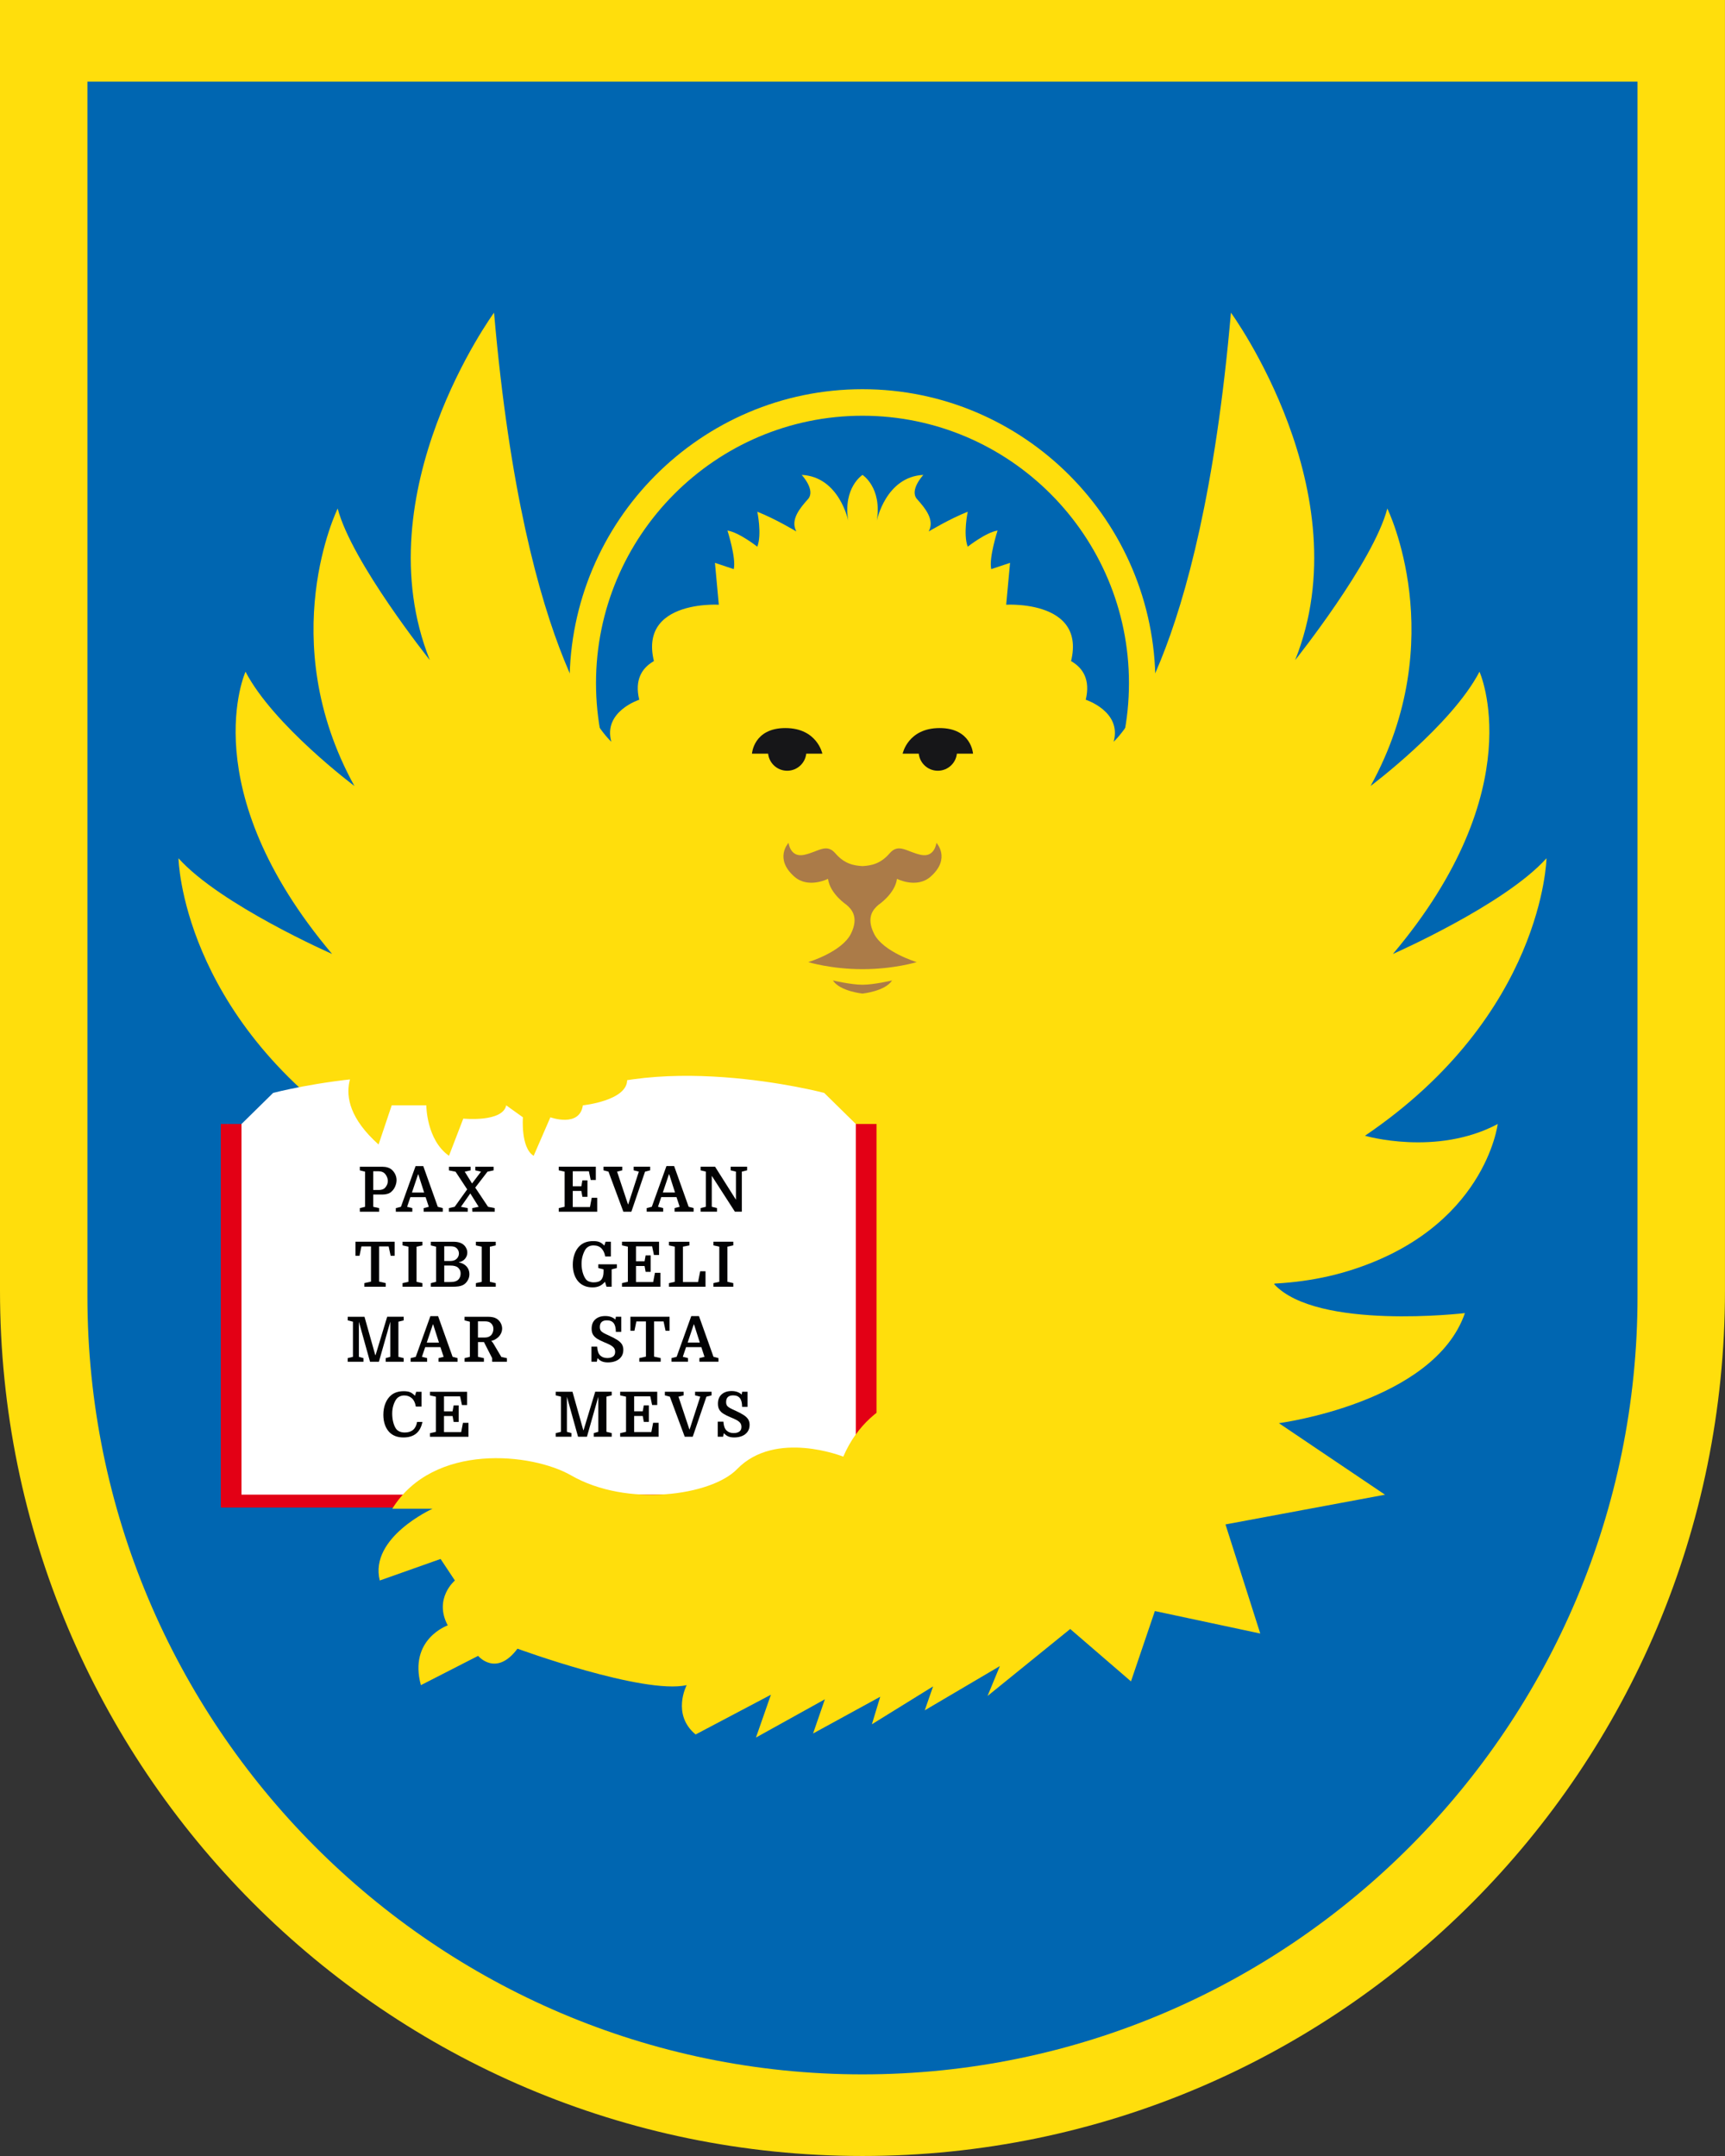 <?xml version="1.0" encoding="utf-8"?>
<!-- Generator: Adobe Illustrator 26.3.1, SVG Export Plug-In . SVG Version: 6.00 Build 0)  -->
<svg version="1.1" id="Ebene_1" xmlns="http://www.w3.org/2000/svg" xmlns:xlink="http://www.w3.org/1999/xlink" x="0px" y="0px"
	 viewBox="0 0 56.693 70.866" style="enable-background:new 0 0 56.693 70.866;" xml:space="preserve">
<rect x="0" y="0" width="56.693" height="70.866" fill="#333333" stroke="none"/>
<style type="text/css">
	.st0{fill:#FFDE0C;}
	.st1{fill:#0066B1;}
	.st2{fill:#E30015;}
	.st3{fill:#FFFFFF;}
	.st4{fill:#161618;}
	.st5{fill:#AB7B48;}
	.st6{fill:#020203;}
</style>
<g>
	<path class="st0" d="M56.693,0H0v42.421c0,15.71,12.691,28.445,28.346,28.445s28.346-12.735,28.346-28.445V0z"/>
	<path class="st1" d="M28.346,68.183c-14.046,0-25.473-11.472-25.473-25.574V2.683h50.945V42.61
		C53.819,56.711,42.392,68.183,28.346,68.183z"/>
	<path class="st0" d="M28.346,32.113c-5.308,0-9.627-4.333-9.627-9.66c0-5.327,4.318-9.66,9.627-9.66s9.627,4.333,9.627,9.66
		C37.973,27.78,33.655,32.113,28.346,32.113z M28.346,13.665c-4.829,0-8.758,3.943-8.758,8.789s3.929,8.788,8.758,8.788
		s8.758-3.942,8.758-8.788S33.176,13.665,28.346,13.665z"/>
	<path class="st0" d="M44.861,37.331c5.873-3.985,5.965-9.12,5.965-9.12c-1.377,1.533-5.047,3.145-5.047,3.145
		c4.588-5.439,2.845-9.277,2.845-9.277c-0.918,1.763-3.579,3.756-3.579,3.756c2.661-4.828,0.55-9.12,0.55-9.12
		c-0.459,1.763-3.029,4.982-3.029,4.982c2.203-5.518-2.111-11.42-2.111-11.42c-1.01,11.65-3.854,14.102-3.854,14.102
		c0.275-0.996-0.918-1.379-0.918-1.379c0.321-1.322-1.055-1.456-1.055-1.456H22.064c0,0-1.377,0.134-1.055,1.456
		c0,0-1.193,0.383-0.918,1.379c0,0-2.845-2.452-3.854-14.102c0,0-4.314,5.902-2.111,11.42c0,0-2.569-3.219-3.028-4.982
		c0,0-2.111,4.292,0.55,9.12c0,0-2.661-1.993-3.579-3.756c0,0-1.744,3.838,2.845,9.277c0,0-3.671-1.612-5.048-3.145
		c0,0,0.092,5.135,5.965,9.12c0,0-2.344,0.687-4.363-0.386c0,0,0.416,3.452,4.913,4.831c4.497,1.379,9.682-0.996,9.682-0.996v10.048
		h12.564V40.781c0,0,5.185,2.376,9.682,0.996s4.914-4.831,4.914-4.831C47.205,38.018,44.861,37.331,44.861,37.331z"/>
	<path class="st0" d="M33.069,19.877l0.127-1.377l-0.617,0.207c-0.088-0.354,0.206-1.268,0.206-1.268
		c-0.382,0.059-0.98,0.531-0.98,0.531c-0.157-0.413,0-1.15,0-1.15c-0.598,0.236-1.283,0.649-1.283,0.649
		c0.206-0.383-0.118-0.767-0.382-1.062c-0.264-0.295,0.206-0.797,0.206-0.797c-1.235,0.059-1.529,1.504-1.529,1.504
		c0.176-1.091-0.47-1.504-0.47-1.504s-0.647,0.413-0.47,1.504c0,0-0.294-1.445-1.529-1.504c0,0,0.47,0.501,0.206,0.797
		c-0.264,0.295-0.588,0.678-0.382,1.062c0,0-0.685-0.413-1.283-0.649c0,0,0.157,0.737,0,1.15c0,0-0.598-0.472-0.981-0.531
		c0,0,0.294,0.914,0.206,1.268l-0.617-0.207l0.127,1.377c0,0-3.214-0.197-1.862,2.576h6.584h6.584
		C36.283,19.68,33.069,19.877,33.069,19.877z"/>
	<g>
		<rect x="7.257" y="36.945" class="st2" width="21.551" height="12.607"/>
		<path class="st3" d="M27.087,35.923c0,0-5.818-1.534-9.055,0.472c-3.237-2.006-9.055-0.472-9.055-0.472l-1.04,1.022v12.183h10.095
			h10.095V36.945L27.087,35.923z"/>
	</g>
	<path class="st0" d="M12.442,37.619l0.432-1.287h1.137c0,0,0,1.135,0.745,1.658l0.47-1.222c0,0,1.293,0.131,1.411-0.436
		l0.549,0.393c0,0-0.078,1.004,0.353,1.266l0.549-1.266c0,0,0.96,0.349,1.068-0.393c0,0,1.456-0.15,1.456-0.835
		s-0.644-2.482-3.818-2.22c0,0-2.038-1.081-3.135,0.158c0,0-1.724-0.114-1.724,1.326C11.933,34.761,10.56,35.939,12.442,37.619z"/>
	<path class="st0" d="M27.715,47.879c0,0-2.227-0.894-3.491,0.41c-0.844,0.871-3.614,1.264-5.452,0.207
		c-1.282-0.738-4.527-1.089-5.879,1.094h1.324c0,0-2.089,0.944-1.736,2.36l1.999-0.708l0.47,0.708c0,0-0.705,0.59-0.235,1.475
		c0,0-1.293,0.45-0.882,1.965l1.881-0.963c0,0,0.588,0.708,1.293-0.236c0,0,4.125,1.512,5.561,1.199c0,0-0.505,0.959,0.294,1.621
		l2.474-1.306l-0.491,1.407l2.265-1.257l-0.388,1.124l2.207-1.208l-0.274,0.905l2.011-1.245l-0.274,0.787l2.469-1.455l-0.405,0.983
		l2.717-2.202l1.997,1.722l0.785-2.312l3.464,0.739l-1.143-3.586l5.243-0.977l-3.488-2.351c0,0,5.095-0.669,6.114-3.618
		c0,0-4.86,0.574-6.271-0.952l1.646-2.645l-2.195-0.612l2.43-2.635l-3.135-0.551l1.96-4.088l-2.587,0.47l0.705-3.933l-2.979,0.551
		v-5.197c0,0-3.018,2.994-2.783,5.983c0,0-6.075,5.54-1.999,10.95c0,0-2.234,1.674-2.077,5.135
		C30.863,45.637,28.642,45.716,27.715,47.879z"/>
	<g>
		<path class="st4" d="M24.714,24.772h2.313c0,0-0.171-0.841-1.216-0.841S24.714,24.772,24.714,24.772z"/>
		<path class="st4" d="M31.979,24.772l-2.313,0c0,0,0.171-0.841,1.216-0.841C31.927,23.931,31.979,24.772,31.979,24.772z"/>
		<circle class="st4" cx="25.871" cy="24.704" r="0.63"/>
		<circle class="st4" cx="30.822" cy="24.704" r="0.63"/>
	</g>
	<g>
		<path class="st5" d="M27.374,32.227c0.23,0.357,0.972,0.431,0.972,0.431s0.743-0.074,0.972-0.431c0,0-0.595,0.141-0.972,0.141
			C27.97,32.368,27.374,32.227,27.374,32.227z"/>
		<path class="st5" d="M28.874,29.739c0,0,0.539-0.359,0.606-0.852c0,0,0.648,0.333,1.107-0.074
			c0.673-0.596,0.189-1.109,0.189-1.109s-0.054,0.493-0.513,0.394c-0.459-0.099-0.729-0.394-1.026-0.049
			c-0.297,0.345-0.6,0.402-0.891,0.419c-0.291-0.017-0.594-0.074-0.891-0.419c-0.297-0.345-0.567-0.049-1.026,0.049
			c-0.459,0.099-0.513-0.394-0.513-0.394s-0.484,0.513,0.189,1.109c0.459,0.407,1.107,0.074,1.107,0.074
			c0.067,0.493,0.606,0.852,0.606,0.852c0.168,0.143,0.417,0.404,0.15,0.948c-0.297,0.604-1.404,0.937-1.404,0.937
			s0.751,0.232,1.782,0.232s1.782-0.232,1.782-0.232s-1.107-0.333-1.404-0.937C28.457,30.143,28.706,29.882,28.874,29.739z"/>
	</g>
	<g>
		<g>
			<path class="st6" d="M12.566,39.264h-0.3v0.403l0.195,0.043v0.119h-0.635V39.71l0.173-0.043v-1.155l-0.173-0.043V38.35h0.742
				c0.064,0,0.123,0.009,0.177,0.026c0.053,0.017,0.097,0.041,0.132,0.073c0.048,0.042,0.086,0.093,0.114,0.153
				c0.028,0.06,0.042,0.122,0.042,0.188c0,0.067-0.015,0.135-0.044,0.204c-0.029,0.069-0.068,0.125-0.116,0.167
				c-0.036,0.037-0.08,0.063-0.134,0.079C12.685,39.256,12.628,39.264,12.566,39.264z M12.266,39.114h0.193
				c0.038,0,0.074-0.006,0.108-0.017c0.034-0.012,0.06-0.027,0.079-0.046c0.027-0.027,0.051-0.061,0.07-0.1
				c0.019-0.039,0.029-0.084,0.029-0.135c0-0.045-0.009-0.089-0.028-0.133s-0.042-0.08-0.071-0.11
				c-0.022-0.023-0.05-0.041-0.084-0.054c-0.034-0.013-0.071-0.02-0.111-0.02h-0.185V39.114z"/>
			<path class="st6" d="M14.093,39.667l-0.105-0.318h-0.501l-0.107,0.318l0.171,0.043v0.119h-0.542V39.71l0.168-0.043l0.481-1.338
				h0.253l0.477,1.338l0.164,0.043v0.119h-0.627V39.71L14.093,39.667z M13.74,38.6l-0.201,0.598h0.401L13.748,38.6H13.74z"/>
			<path class="st6" d="M15.467,38.469l-0.193,0.043l0.24,0.388l0.294-0.388l-0.187-0.043V38.35h0.602v0.119l-0.201,0.043
				l-0.403,0.524l0.421,0.631l0.218,0.043v0.119h-0.734L15.52,39.71l0.212-0.043l-0.275-0.44l-0.308,0.44l0.224,0.043v0.119h-0.621
				V39.71l0.191-0.043l0.411-0.573l-0.382-0.581l-0.218-0.043V38.35h0.713V38.469z"/>
			<path class="st6" d="M11.684,40.815h1.286v0.462h-0.131l-0.066-0.308H12.46v1.157l0.218,0.049v0.119h-0.703v-0.119l0.218-0.049
				v-1.157h-0.314l-0.064,0.308h-0.132V40.815z"/>
			<path class="st6" d="M13.69,40.978v1.155l0.193,0.043v0.119H13.23v-0.119l0.193-0.043v-1.155l-0.193-0.043v-0.119h0.653v0.119
				L13.69,40.978z"/>
			<path class="st6" d="M15.358,41.171c0,0.052-0.012,0.101-0.036,0.146c-0.024,0.045-0.056,0.083-0.098,0.113
				c-0.041,0.03-0.088,0.049-0.142,0.055v0.008c0.107,0.022,0.191,0.067,0.253,0.136c0.062,0.069,0.092,0.153,0.092,0.253
				c0,0.077-0.02,0.148-0.061,0.213c-0.04,0.065-0.091,0.113-0.153,0.145c-0.038,0.019-0.086,0.033-0.142,0.042
				c-0.056,0.009-0.135,0.013-0.236,0.013h-0.676v-0.119l0.173-0.043v-1.155l-0.173-0.043v-0.119h0.752
				c0.144,0,0.255,0.035,0.333,0.105c0.036,0.033,0.063,0.071,0.083,0.115C15.349,41.079,15.358,41.124,15.358,41.171z M14.6,40.965
				v0.483h0.195c0.096,0,0.166-0.024,0.212-0.072c0.021-0.019,0.038-0.043,0.053-0.073c0.015-0.029,0.023-0.063,0.023-0.102
				c0-0.038-0.008-0.073-0.023-0.103c-0.015-0.03-0.033-0.054-0.053-0.072c-0.041-0.041-0.109-0.062-0.203-0.062H14.6z
				 M14.802,41.598H14.6v0.542h0.164c0.063,0,0.114-0.003,0.152-0.01c0.038-0.007,0.07-0.018,0.097-0.033
				c0.037-0.019,0.067-0.05,0.09-0.091c0.023-0.042,0.035-0.09,0.035-0.145c0-0.048-0.009-0.088-0.027-0.121
				c-0.018-0.033-0.04-0.06-0.068-0.082c-0.025-0.019-0.056-0.034-0.094-0.044C14.911,41.603,14.862,41.598,14.802,41.598z"/>
			<path class="st6" d="M16.1,40.978v1.155l0.193,0.043v0.119H15.64v-0.119l0.193-0.043v-1.155l-0.193-0.043v-0.119h0.653v0.119
				L16.1,40.978z"/>
			<path class="st6" d="M12.343,44.543l0.382-1.262h0.542V43.4l-0.173,0.043v1.155l0.173,0.043v0.119h-0.59v-0.119l0.15-0.043
				v-1.153l-0.374,1.315h-0.292l-0.366-1.315v1.153l0.15,0.043v0.119h-0.518v-0.119l0.173-0.043v-1.155L11.428,43.4v-0.119h0.551
				l0.355,1.262H12.343z"/>
			<path class="st6" d="M14.58,44.598l-0.105-0.318h-0.501l-0.107,0.318l0.171,0.043v0.119h-0.542v-0.119l0.168-0.043l0.481-1.338
				h0.253l0.477,1.338l0.164,0.043v0.119h-0.627v-0.119L14.58,44.598z M14.227,43.532l-0.201,0.598h0.401l-0.191-0.598H14.227z"/>
			<path class="st6" d="M16.347,43.976c-0.025,0.019-0.052,0.038-0.083,0.056c-0.031,0.018-0.07,0.032-0.118,0.043
				c0.007,0.007,0.018,0.019,0.033,0.036c0.015,0.017,0.029,0.037,0.043,0.061l0.255,0.431l0.183,0.039v0.119h-0.485v-0.119
				l-0.269-0.528h-0.197v0.485l0.195,0.043v0.119h-0.635v-0.119l0.173-0.043v-1.155L15.268,43.4v-0.119h0.768
				c0.066,0,0.124,0.006,0.174,0.018c0.05,0.012,0.094,0.032,0.133,0.06c0.049,0.034,0.088,0.08,0.117,0.137
				c0.029,0.057,0.043,0.114,0.043,0.172c0,0.058-0.014,0.114-0.042,0.169C16.433,43.892,16.395,43.939,16.347,43.976z
				 M15.708,43.963h0.232c0.075,0,0.138-0.021,0.187-0.064c0.027-0.023,0.049-0.055,0.065-0.094
				c0.016-0.039,0.024-0.081,0.024-0.126c0-0.041-0.008-0.078-0.025-0.112c-0.016-0.034-0.038-0.061-0.066-0.083
				c-0.023-0.019-0.05-0.033-0.081-0.041c-0.031-0.008-0.068-0.012-0.112-0.012h-0.224V43.963z"/>
			<path class="st6" d="M13.284,45.868c-0.052,0-0.102,0.011-0.149,0.033c-0.047,0.022-0.085,0.053-0.114,0.095
				c-0.037,0.053-0.068,0.12-0.093,0.2c-0.025,0.08-0.038,0.169-0.038,0.266c0,0.097,0.01,0.188,0.031,0.273
				c0.021,0.085,0.049,0.156,0.086,0.214c0.03,0.047,0.071,0.081,0.122,0.103c0.051,0.022,0.109,0.033,0.174,0.033
				c0.23,0,0.365-0.116,0.405-0.347h0.175c-0.067,0.34-0.275,0.51-0.625,0.51c-0.189,0-0.34-0.055-0.452-0.164
				c-0.067-0.066-0.118-0.149-0.154-0.249c-0.036-0.1-0.053-0.211-0.053-0.333c0-0.138,0.023-0.264,0.068-0.376
				c0.045-0.112,0.109-0.202,0.191-0.269c0.104-0.086,0.242-0.129,0.413-0.129c0.085,0,0.154,0.011,0.208,0.033
				c0.053,0.022,0.106,0.061,0.158,0.117l0.041-0.13h0.175v0.485h-0.187c-0.019-0.12-0.062-0.211-0.128-0.272
				C13.469,45.898,13.385,45.868,13.284,45.868z"/>
			<path class="st6" d="M15.075,46.737h-0.166l-0.035-0.193h-0.282v0.528h0.565l0.058-0.304h0.181v0.458h-1.264v-0.119l0.193-0.043
				v-1.155l-0.193-0.043v-0.119h1.218v0.436h-0.168l-0.06-0.286h-0.53v0.493h0.282l0.035-0.195h0.166V46.737z"/>
		</g>
		<g>
			<path class="st6" d="M19.307,39.339h-0.166l-0.035-0.193h-0.282v0.528h0.565l0.058-0.304h0.181v0.458h-1.264v-0.119l0.193-0.043
				v-1.155l-0.193-0.043v-0.119h1.218v0.436h-0.168l-0.06-0.286h-0.53v0.493h0.282l0.035-0.195h0.166V39.339z"/>
			<path class="st6" d="M20.281,38.511l0.358,1.075h0.008l0.349-1.075l-0.17-0.043v-0.119h0.542v0.119L21.2,38.511l-0.45,1.317
				h-0.263l-0.489-1.317l-0.164-0.043v-0.119h0.616v0.119L20.281,38.511z"/>
			<path class="st6" d="M22.338,39.666l-0.105-0.318h-0.501l-0.107,0.318l0.171,0.043v0.119h-0.542v-0.119l0.168-0.043l0.481-1.338
				h0.253l0.477,1.338l0.164,0.043v0.119h-0.627v-0.119L22.338,39.666z M21.985,38.599l-0.201,0.598h0.401l-0.191-0.598H21.985z"/>
			<path class="st6" d="M23.199,39.666v-1.155l-0.173-0.043v-0.119h0.475l0.686,1.085v-0.923l-0.173-0.043v-0.119h0.54v0.119
				l-0.173,0.043v1.317h-0.228l-0.76-1.179v1.017l0.173,0.043v0.119h-0.54v-0.119L23.199,39.666z"/>
			<path class="st6" d="M19.513,42.15c0.116,0,0.199-0.029,0.249-0.087c0.049-0.058,0.074-0.144,0.074-0.258v-0.082l-0.173-0.043
				v-0.123h0.612v0.123l-0.173,0.043v0.571h-0.168l-0.051-0.162c-0.059,0.066-0.12,0.113-0.184,0.141s-0.139,0.042-0.225,0.042
				c-0.188,0-0.338-0.058-0.45-0.173c-0.063-0.064-0.112-0.146-0.147-0.244c-0.035-0.099-0.052-0.208-0.052-0.327
				c0-0.122,0.018-0.235,0.054-0.34s0.087-0.191,0.153-0.26c0.056-0.059,0.123-0.103,0.199-0.133
				c0.077-0.029,0.167-0.044,0.271-0.044c0.082,0,0.15,0.011,0.203,0.033c0.053,0.022,0.105,0.06,0.156,0.115l0.041-0.127h0.175
				v0.485h-0.187c-0.018-0.11-0.058-0.198-0.121-0.264c-0.063-0.066-0.149-0.1-0.259-0.1c-0.062,0-0.113,0.01-0.154,0.031
				c-0.041,0.021-0.077,0.05-0.107,0.088c-0.038,0.058-0.071,0.128-0.097,0.213c-0.026,0.084-0.039,0.176-0.039,0.274
				c0,0.096,0.012,0.188,0.036,0.277c0.024,0.089,0.058,0.164,0.102,0.224c0.027,0.037,0.064,0.064,0.11,0.081
				C19.408,42.141,19.458,42.15,19.513,42.15z"/>
			<path class="st6" d="M21.385,41.805h-0.166l-0.035-0.193h-0.282v0.528h0.565l0.058-0.304h0.181v0.458h-1.264v-0.119l0.193-0.043
				v-1.155l-0.193-0.043v-0.119h1.218v0.436h-0.168l-0.06-0.286h-0.53v0.493h0.282l0.035-0.195h0.166V41.805z"/>
			<path class="st6" d="M22.445,40.977v1.163h0.497l0.07-0.355h0.175v0.51h-1.202v-0.119l0.193-0.043v-1.155l-0.193-0.043v-0.119
				h0.674v0.119L22.445,40.977z"/>
			<path class="st6" d="M23.907,40.977v1.155l0.193,0.043v0.119h-0.653v-0.119l0.193-0.043v-1.155l-0.193-0.043v-0.119H24.1v0.119
				L23.907,40.977z"/>
			<path class="st6" d="M19.981,44.782c-0.078,0-0.144-0.011-0.198-0.034c-0.054-0.023-0.102-0.059-0.145-0.108l-0.023,0.119h-0.177
				v-0.497h0.187c0.008,0.137,0.042,0.234,0.101,0.291c0.059,0.057,0.137,0.085,0.234,0.085c0.078,0,0.14-0.016,0.187-0.049
				c0.047-0.033,0.07-0.084,0.07-0.152c0-0.056-0.015-0.102-0.046-0.139c-0.031-0.036-0.074-0.068-0.13-0.097
				c-0.055-0.028-0.12-0.057-0.194-0.087c-0.085-0.036-0.158-0.072-0.218-0.109c-0.06-0.037-0.106-0.082-0.138-0.134
				c-0.032-0.052-0.047-0.118-0.047-0.197c0-0.133,0.041-0.236,0.122-0.308c0.082-0.073,0.191-0.109,0.328-0.109
				c0.136,0,0.246,0.038,0.331,0.115l0.016-0.092h0.177v0.497H20.24c0-0.129-0.024-0.224-0.072-0.286
				c-0.048-0.062-0.122-0.092-0.222-0.092c-0.155,0-0.232,0.073-0.232,0.22c0,0.048,0.01,0.086,0.029,0.115
				c0.019,0.029,0.051,0.055,0.095,0.08c0.045,0.025,0.105,0.054,0.182,0.088c0.115,0.052,0.207,0.101,0.275,0.146
				c0.068,0.045,0.117,0.093,0.147,0.143c0.029,0.05,0.044,0.109,0.044,0.176c0,0.092-0.023,0.168-0.068,0.23
				c-0.045,0.062-0.106,0.108-0.182,0.139C20.16,44.767,20.075,44.782,19.981,44.782z"/>
			<path class="st6" d="M20.719,43.28h1.286v0.462h-0.131l-0.066-0.308h-0.312v1.157l0.218,0.049v0.119h-0.703V44.64l0.218-0.049
				v-1.157h-0.314l-0.064,0.308h-0.132V43.28z"/>
			<path class="st6" d="M23.154,44.597l-0.105-0.318h-0.501l-0.107,0.318l0.171,0.043v0.119h-0.542V44.64l0.168-0.043l0.481-1.338
				h0.253l0.477,1.338l0.164,0.043v0.119h-0.627V44.64L23.154,44.597z M22.801,43.531l-0.201,0.598H23l-0.191-0.598H22.801z"/>
			<path class="st6" d="M19.18,47.007l0.382-1.262h0.542v0.119l-0.173,0.043v1.155l0.173,0.043v0.119h-0.59v-0.119l0.15-0.043V45.91
				l-0.374,1.315h-0.292l-0.366-1.315v1.153l0.15,0.043v0.119h-0.518v-0.119l0.173-0.043v-1.155l-0.173-0.043v-0.119h0.551
				l0.355,1.262H19.18z"/>
			<path class="st6" d="M21.325,46.736h-0.166l-0.035-0.193h-0.282v0.528h0.565l0.058-0.304h0.181v0.458h-1.264v-0.119l0.193-0.043
				v-1.155l-0.193-0.043v-0.119H21.6v0.436h-0.168l-0.06-0.286h-0.53v0.493h0.282l0.035-0.195h0.166V46.736z"/>
			<path class="st6" d="M22.299,45.908l0.358,1.075h0.008l0.349-1.075l-0.17-0.043v-0.119h0.542v0.119l-0.169,0.043l-0.45,1.317
				h-0.263l-0.489-1.317l-0.164-0.043v-0.119h0.616v0.119L22.299,45.908z"/>
			<path class="st6" d="M24.132,47.248c-0.078,0-0.144-0.011-0.198-0.034c-0.054-0.023-0.102-0.059-0.145-0.108l-0.023,0.119h-0.177
				v-0.497h0.187c0.008,0.137,0.042,0.234,0.101,0.291c0.059,0.057,0.137,0.085,0.234,0.085c0.078,0,0.14-0.016,0.187-0.049
				c0.047-0.033,0.07-0.084,0.07-0.152c0-0.056-0.015-0.102-0.046-0.139c-0.031-0.036-0.074-0.068-0.13-0.097
				c-0.055-0.028-0.12-0.057-0.194-0.087c-0.085-0.036-0.158-0.072-0.218-0.109c-0.06-0.037-0.106-0.082-0.138-0.134
				c-0.032-0.052-0.047-0.118-0.047-0.197c0-0.133,0.041-0.236,0.122-0.308c0.082-0.073,0.191-0.109,0.328-0.109
				c0.136,0,0.246,0.038,0.331,0.115l0.016-0.092h0.177v0.497h-0.179c0-0.129-0.024-0.224-0.072-0.286
				c-0.048-0.062-0.122-0.092-0.222-0.092c-0.155,0-0.232,0.073-0.232,0.22c0,0.048,0.01,0.086,0.029,0.115
				c0.019,0.029,0.051,0.055,0.095,0.08c0.045,0.025,0.105,0.054,0.182,0.088c0.115,0.052,0.207,0.101,0.275,0.146
				c0.068,0.045,0.117,0.093,0.147,0.143c0.029,0.05,0.044,0.109,0.044,0.176c0,0.092-0.023,0.168-0.068,0.23
				c-0.045,0.062-0.106,0.108-0.182,0.139C24.312,47.232,24.226,47.248,24.132,47.248z"/>
		</g>
	</g>
</g>
</svg>
